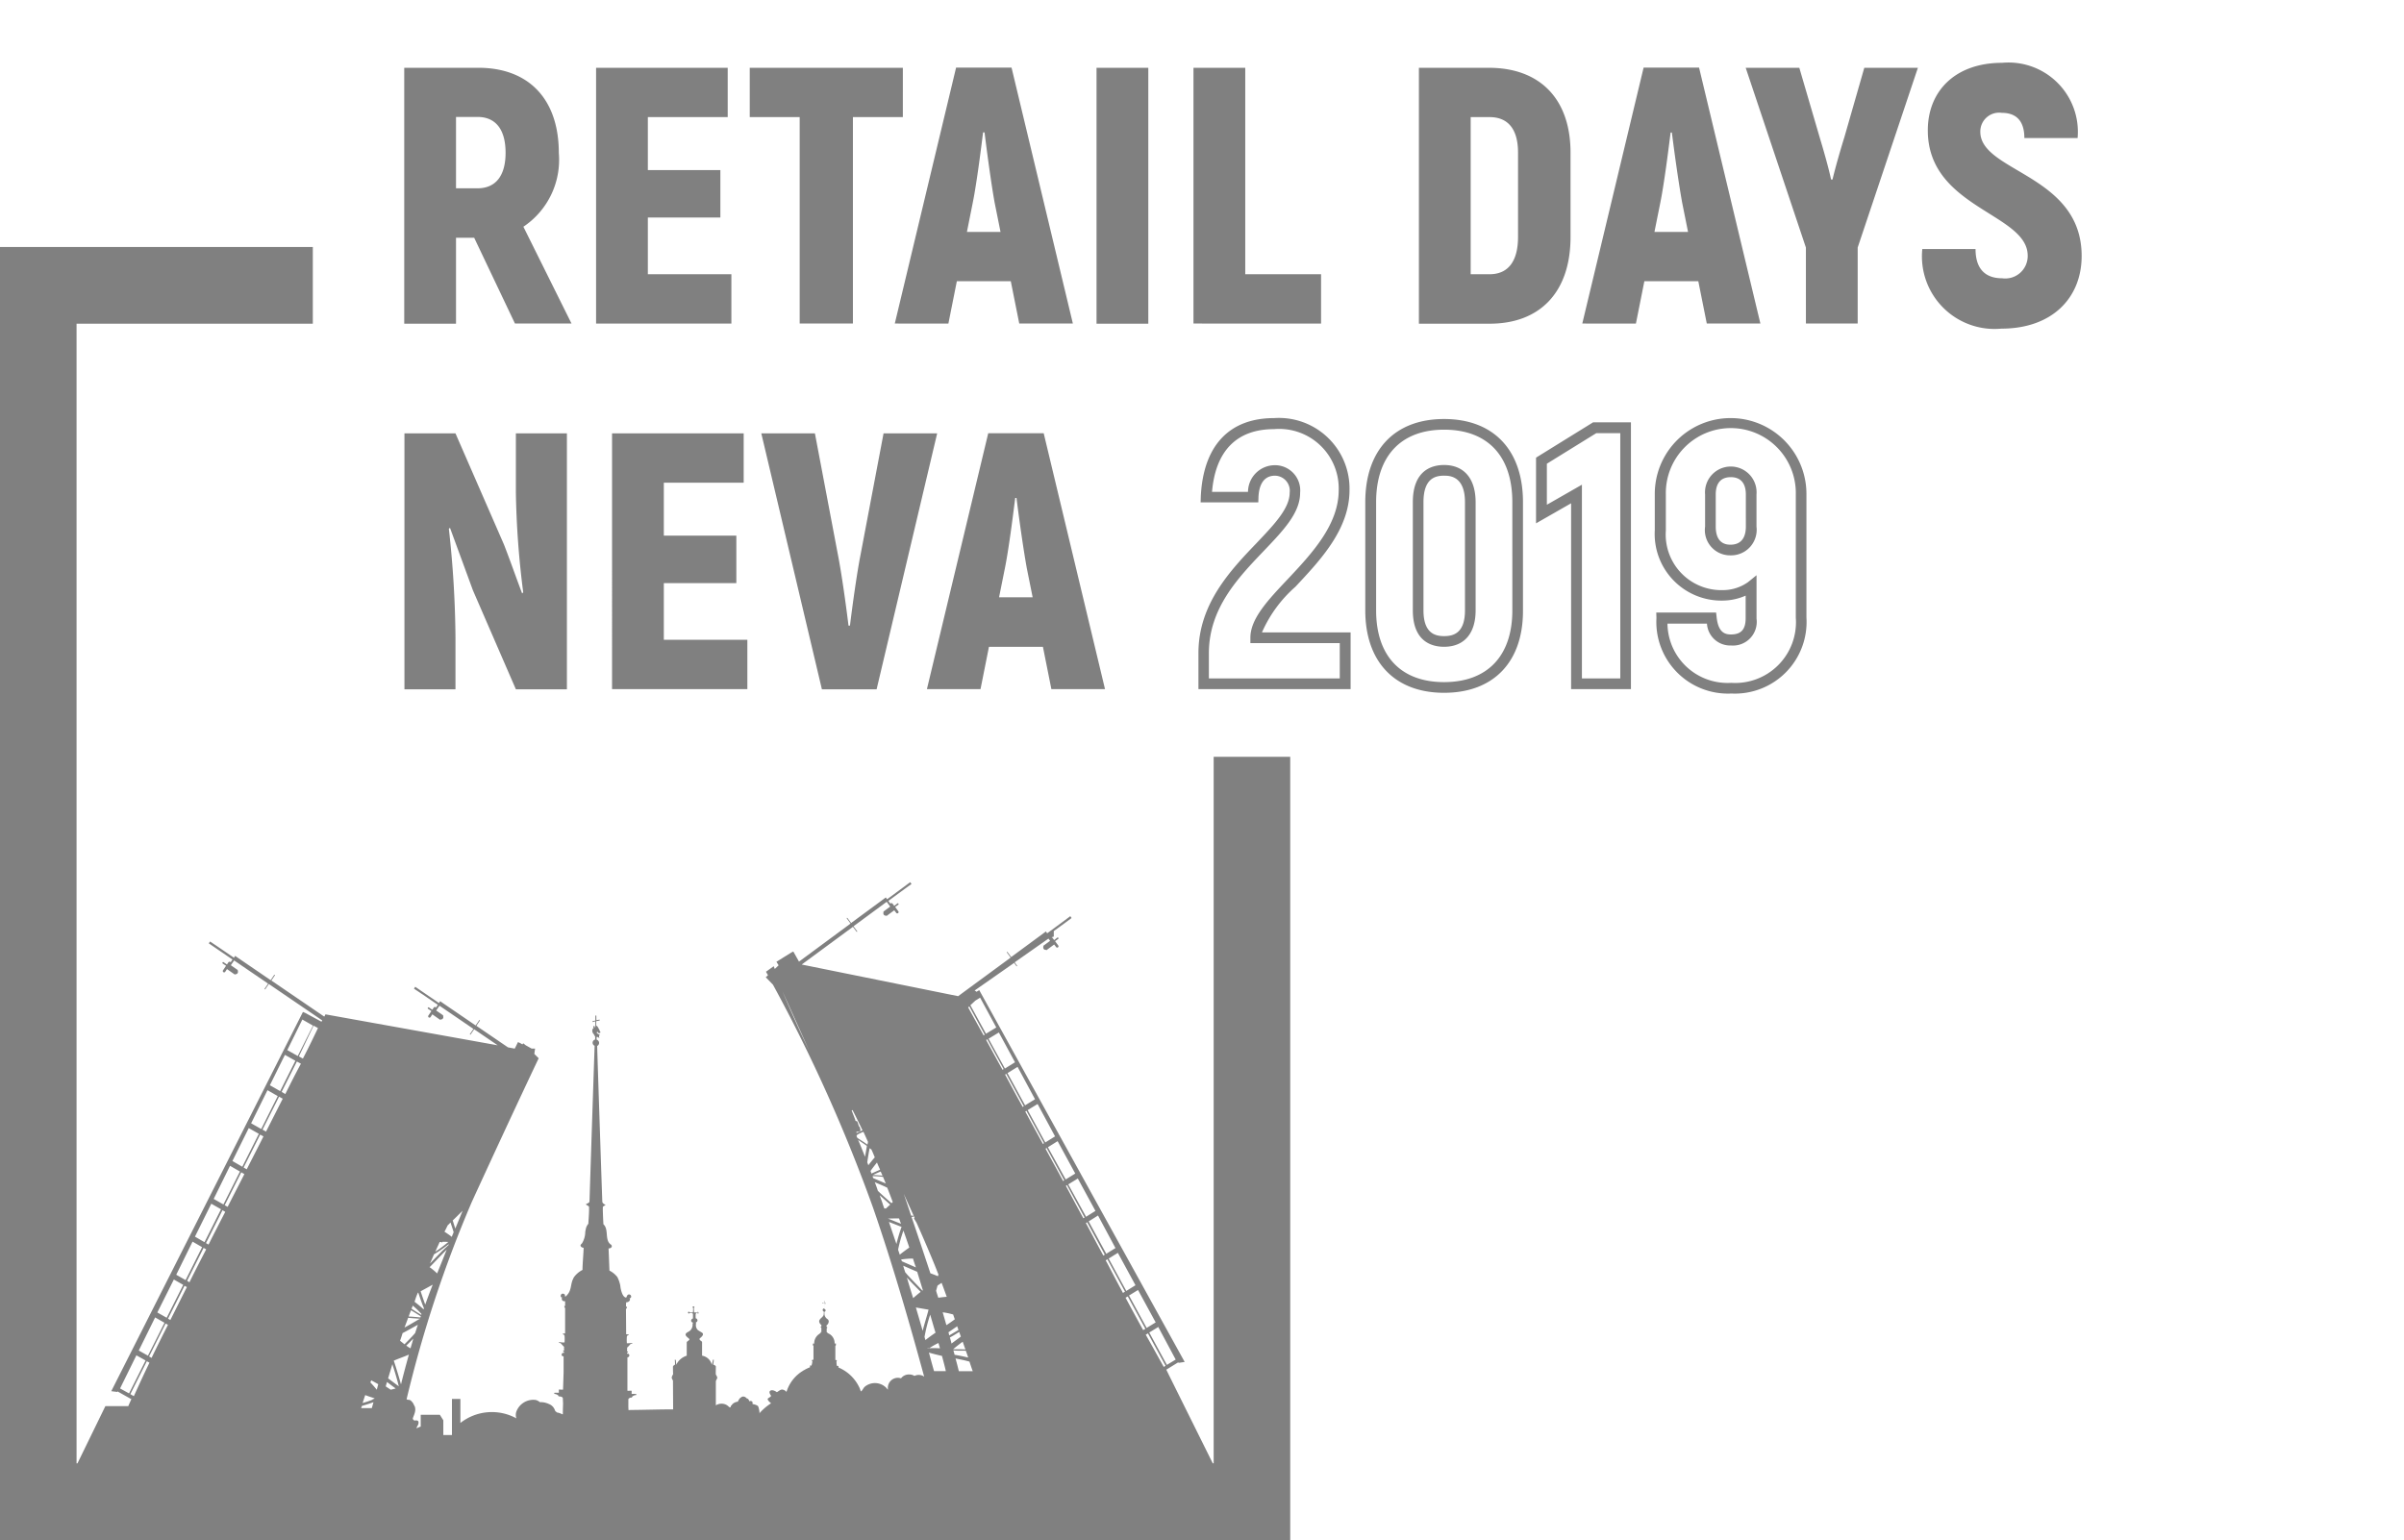 <svg id="Layer_1" data-name="Layer 1" xmlns="http://www.w3.org/2000/svg" viewBox="0 0 110 70.49"><defs><style>.cls-1{fill:gray;}</style></defs><title>logo_grey_eng2</title><path class="cls-1" d="M48.041,42.927l.008.008c0-.008.008-.008.017-.017h0Z"/><path class="cls-1" d="M55.534,34.64v32.338h-.042c-.722-1.457-2.117-4.261-2.125-4.286l.546-.337.017.025.277-.042L44.807,45.319l-.025.017h0l-.059.034h0l-.034.025-.092-.059,1.806-1.263.109.152a.018.018,0,0,0,.025-.025L46.428,44.047l1.546-1.086.076.101-.319.236.017.017a.119.119,0,0,0,.008.118.109.109,0,0,0,.109.042l.017.017.353-.261.084.109a.061.061,0,1,0,.101-.067l-.143-.194.151-.109a.038.038,0,0,0,0-.042c-.008-.017-.034-.025-.042-.017l-.151.118-.076-.101a.073.073,0,0,0-.05-.025l.109-.034v-.253l.454-.328.361-.269-.059-.084-.361.269-.697.514-.059-.084-.067.051h0l-1.52,1.12-.168-.227a.018.018,0,1,0-.025.025l.168.227L43.841,45.596h0l-7.157-1.448,2.344-1.726.168.227a.018.018,0,0,0,.025-.025l-.168-.227,1.52-1.12.16.219-.319.236.017.017a.119.119,0,0,0,.008.118.109.109,0,0,0,.109.042l.017.017.353-.261.084.109a.061.061,0,1,0,.101-.067l-.143-.194.151-.109a.038.038,0,0,0,0-.042c-.008-.017-.034-.025-.042-.017l-.151.118-.076-.101a.065.065,0,0,0-.084-.017l-.017.017-.092-.126.79-.581.269-.194-.059-.084-.361.269-.697.514-.059-.084-.067.051-1.52,1.12-.168-.227a.018.018,0,1,0-.025.025l.168.227-2.36,1.743-.26-.463-.084.042h0l-.689.429.101.16-.176.168-.05-.126-.353.253.092.16-.101.093.319.328.008.008A72.495,72.495,0,0,1,39.943,55.264c.916,2.636,1.739,5.524,2.344,7.748a.497.497,0,0,1-.05-.034.448.448,0,0,0-.395,0,.437.437,0,0,0-.244-.067.45.45,0,0,0-.37.177.635.635,0,0,0-.134-.025.461.461,0,0,0-.462.539c-.034-.008-.042-.051-.101-.101a.728.728,0,0,0-.974-.017c-.059.059-.101.177-.168.202-.017-.042-.025-.076-.042-.118a.735.735,0,0,0-.05-.109,1.836,1.836,0,0,0-.932-.867V62.523a.147.147,0,0,1-.05-.008h-.025a1.786,1.786,0,0,1-.017-.202c.05-.008,0-.084-.05-.059v-.648s.017-.008.017-.017a.197.197,0,0,0,.008-.093.132.132,0,0,0-.059,0,.483.483,0,0,0-.328-.48V60.982h-.034V60.797c.025-.008.05-.051-.008-.067v-.067a.22.22,0,0,0,.101-.194.138.138,0,0,0-.059-.093.303.303,0,0,1-.134-.202c0-.008-.008-.126-.008-.126a.083.083,0,0,0,.059-.059.082.082,0,0,0-.067-.084v-.236h.05a.008.008,0,0,0,.008.008.017.017,0,0,0,0-.034.008.008,0,0,0-.008.008h-.042v-.059a.017.017,0,1,0-.017-.017.008.008,0,0,0,.008.008v.059h-.042a.017.017,0,1,0-.034,0c0,.008,0,.017.017.017a.029.029,0,0,1,.017-.008h.042v.236c-.034.008-.05.017-.059.042a.081.081,0,0,0,.05.109s-.008.093-.008.118c-.017.143-.193.177-.21.32a.216.216,0,0,0,.101.168v.067s-.067.034,0,.067v.194h-.034V61.016c-.017.008-.042.017-.05.034a.504.504,0,0,0-.244.446h-.059s-.008.076.008.093c.017.008.008.008.017.008v.648a.031.031,0,0,0-.025-.008c-.059.008-.059.067-.025.067a.785.785,0,0,1-.042.202l-.067-.008v.084a1.686,1.686,0,0,0-.277.135.112.112,0,0,0-.042.025,1.704,1.704,0,0,0-.756.968.301.301,0,0,0-.202-.109c-.092,0-.218.126-.244.118-.067-.051-.21-.126-.302-.059-.084.067.042.219.042.227-.017.076-.185.101-.151.177a.394.394,0,0,0,.143.152c0,.008-.008.017-.008.025a2.514,2.514,0,0,0-.487.413v-.008l-.025.051h0a.818.818,0,0,0-.025-.194.461.461,0,0,0-.05-.152.602.602,0,0,0-.244-.084.411.411,0,0,0-.008-.101c-.008-.034-.101-.051-.126-.034-.008.008-.008.008-.017.008-.017-.067-.042-.118-.118-.135a.229.229,0,0,0-.084-.067.164.164,0,0,0-.143,0l-.034.025a.227.227,0,0,0-.067.059.545.545,0,0,0-.076.135.412.412,0,0,0-.244.109.467.467,0,0,0-.05.067c-.017,0-.025,0-.025.017v.025c-.008.008-.008.017-.008.034h-.067a.458.458,0,0,0-.361-.16.47.47,0,0,0-.252.076V63.214c.008-.025.067-.135.067-.152a.378.378,0,0,0-.067-.143c-.008-.093,0-.253,0-.362.008-.042-.084-.093-.118-.093,0,0,.025-.185.025-.219.008,0-.034-.025-.042,0a1.228,1.228,0,0,1-.05.219.554.554,0,0,0-.445-.413h0V61.437c0-.025-.034-.059-.067-.076a.077.077,0,0,1-.042-.101s.235-.16.118-.253c-.067-.051-.151-.084-.218-.143a.327.327,0,0,1-.067-.278V60.578a.299.299,0,0,1-.008-.051.094.094,0,0,0-.008-.185,1.761,1.761,0,0,1,0-.211.038.038,0,0,0,.025-.034.445.445,0,0,1,.118-.008c-.076.034-.067.042-.05.042a.042.042,0,0,0,0-.084c-.017,0-.017.017-.025.025h-.126c-.008-.008-.008-.017-.017-.017,0-.034-.008-.16-.008-.194q.025-.013.025-.025a.042.042,0,1,0-.084,0,.027.027,0,0,0,.025.025,1.702,1.702,0,0,1-.008.194l-.017.017h-.134c-.008-.017-.017-.034-.034-.034a.042.042,0,0,0,0,.084.022.022,0,0,0,.025-.025.405.405,0,0,0,.126,0s.008.034.034.034v.219a.107.107,0,0,0-.084.093.092.092,0,0,0,.084.093c0,.017-.017.059-.017.067a.374.374,0,0,1-.092.278c-.05.059-.134.084-.193.135-.109.101.067.202.118.253.05.059-.008.076-.034.101s-.059.034-.067.076h0v.606a.797.797,0,0,0-.479.413l-.008-.093c-.008-.025-.008-.118-.017-.126s-.017,0-.025-.008-.017,0-.017.008c.008.042.008.219.017.211,0,0-.118.051-.101.126,0,0,0,.236.008.328h-.008a.499.499,0,0,0-.059.143.398.398,0,0,0,.059.135l.008,1.322c-.378-.008-1.462.025-1.949.025l-.092.008a2.455,2.455,0,0,1-.008-.253v-.253l.008-.008a.152.152,0,0,1,.143-.059c.008,0,.025-.034.025-.042a.008.008,0,0,1,.008-.008.008.008,0,0,0,.008-.008.286.286,0,0,1,.16-.059c.017,0,.017-.017.008-.025.008-.008,0-.017-.008-.025a1.61,1.61,0,0,0-.202,0v-.143c0-.017-.193.008-.193-.008V62.128c.017,0,.059-.017.059-.025a.085.085,0,0,0,0-.126.008.008,0,0,1-.008-.008l-.008-.008h-.067a.086.086,0,0,1,.042-.067c.008,0,.008-.008.008-.017.008-.008.008-.025-.008-.025a.076.076,0,0,1-.042-.008.554.554,0,0,0,.008-.168h.008c.008.008.143-.16.168-.168h.05c.017,0,.017-.025,0-.034h-.05a1.42,1.42,0,0,1-.185.008,1.929,1.929,0,0,1,0-.312l.008-.008c0-.034.042-.042.067-.051.017-.008.017-.025,0-.025,0-.008-.008-.008-.017-.008-.025,0-.067-.008-.092-.008,0-.354-.008-1.137-.008-1.145.008-.017.05-.067.05-.101,0-.008-.025-.017-.05-.017.008-.017-.008-.143.017-.194.017-.025.008-.008.034-.008a.165.165,0,0,0,.134-.109c0-.025-.008-.084-.034-.084.067.025.076-.025.084-.042a.097.097,0,0,0-.176-.076,1.03,1.03,0,0,1-.05.101c-.084-.017-.134-.076-.185-.194a1.336,1.336,0,0,1-.084-.362,1.525,1.525,0,0,0-.134-.387,1.095,1.095,0,0,0-.361-.295c-.008-.168-.034-.926-.042-1.011.008-.008.143,0,.151-.109a.179.179,0,0,0-.025-.059c-.328-.194-.092-.699-.361-.943,0-.025-.034-.589-.025-.792.008-.025.134-.093.126-.093,0,0-.151-.059-.151-.152-.008-.152-.227-6.712-.235-7.124a.153.153,0,0,0-.025-.286V47.466c.042-.017.084.017.109.042.008.008.025,0,.017-.008-.034-.051,0-.101.008-.152,0-.008-.008-.008-.017-.008-.059.017-.067-.051-.109-.051,0-.042.025-.067.017-.101a.347.347,0,0,1,.025.067.079.079,0,0,0,.126,0c.008,0,0-.008,0-.017-.034-.025-.034-.067-.05-.101-.025-.042-.05-.093-.076-.135-.017-.025-.034-.051-.067-.051v-.211a.987.987,0,0,0,.16-.034v-.034a.773.773,0,0,0-.151.025c-.008-.084,0-.126-.008-.219,0-.008-.05.017-.042.017v.219l-.126.025c-.008,0,0,.051,0,.042.042-.008.092-.025.126-.034v.253a.029.029,0,0,1-.008.017v.008c-.008,0-.017.008-.025.008,0-.008.008-.017.008-.025,0-.025-.017-.051-.034-.051s-.034.025-.034.051a.071.071,0,0,0,.017.051c-.017.008-.025.017-.034.017a.203.203,0,0,0,.017.236.478.478,0,0,1,.067.109.018.018,0,0,0,.017.017v.143a.151.151,0,0,0-.025.286s-.16,4.766-.235,7.141h0c-.017.051-.126.084-.168.118-.008,0,.143.093.143.093.025.194-.034.792-.025.792a.558.558,0,0,0-.109.202s-.034.152-.034.177a1.022,1.022,0,0,1-.151.522c-.008.008-.067.059-.067.093.008.093.134.109.143.109,0,.177-.059.851-.05,1.011a1.099,1.099,0,0,0-.395.337c-.008.008-.05.109-.067.143-.05.135-.059.278-.101.413a.65.65,0,0,1-.218.328c-.034.008-.017-.059-.025-.076,0-.017-.025-.034-.042-.042a.102.102,0,0,0-.109,0c-.059.042-.059.177.025.152a.125.125,0,0,0-.008.109c.034.093.134.059.143.076h0V59.778s-.025-.008-.034,0c-.017.025.034.101.034.101v.884h0v.269c-.025,0-.059.008-.084.008-.008,0-.008.008-.017.008-.008.008-.008.025,0,.025.025.008.059.017.067.051,0,.008,0,.008.008.008a1.929,1.929,0,0,1,0,.312.665.665,0,0,1-.185-.008H25.587c-.017,0-.017.034,0,.034h.05c.025.008.16.177.168.168h.008a.381.381,0,0,0,.008.168.076.076,0,0,0-.042.008c-.017,0-.017.025-.008.025,0,.008,0,.008.008.017a.077.077,0,0,1,.034.067h-.067c-.008,0-.008,0-.008.008a.008.008,0,0,0-.008.008c-.034.034-.05.101,0,.126a.304.304,0,0,1,.059.025v.716h0l-.025.758v.034c0,.025-.193-.008-.193.008v.143a1.61,1.61,0,0,0-.202,0,.042.042,0,0,0,0,.051.368.368,0,0,1,.16.059c0,.008,0,.008.008.008a.008.008,0,0,0,.008.008c0,.008.017.042.025.042.042-.008.16.017.176.059a.008.008,0,0,0,.008.008c0,.034.008.211.008.211.008.076-.008.194-.008.539l-.042-.008a.791.791,0,0,0-.227-.076.462.462,0,0,0-.076-.059.089.089,0,0,0-.017-.042.462.462,0,0,0-.277-.286.878.878,0,0,0-.412-.084.476.476,0,0,0-.193-.101.829.829,0,0,0-.865.488.473.473,0,0,0-.017.354,2.331,2.331,0,0,0-2.562.211V64.031h-.386v1.651h-.395v-.674l-.16-.253h-.874v.547a.17.17,0,0,0-.042.008c-.042.017-.092.042-.134.059-.017-.008-.025.017,0-.051,0-.008.008-.008.025-.051a.261.261,0,0,0,.05-.185c-.017-.076-.109-.076-.193-.059l-.025-.025-.017-.017-.008-.008-.017-.017v-.017h0v-.008c-.008-.042.134-.278.109-.455v-.008c-.017-.118-.008-.051-.084-.219a.628.628,0,0,0-.118-.143.191.191,0,0,0-.134-.034c-.017-.008-.042-.017-.059-.025a55.496,55.496,0,0,1,2.99-9.045c1.932-4.211,3.041-6.535,3.049-6.552l.008-.008-.202-.202.034-.244H24.327L24.058,47.845l-.118-.093-.034.051-.118-.067h0l-.059-.025-.025-.017-.151.303-.311-.059-1.445-.985.16-.236c.008-.008,0-.017-.008-.025s-.017,0-.025.008l-.16.236-1.554-1.061-.067-.051-.059.084-.714-.488-.37-.253-.059.084.277.185.034.025.067.042.714.488-.084.126-.017-.017a.065.065,0,0,0-.084.017l-.067.101-.16-.109c-.008-.008-.034,0-.042.017a.038.038,0,0,0,0,.042l.16.109-.134.202a.061.061,0,1,0,.101.067l.076-.118.361.253.017-.017a.111.111,0,0,0,.109-.168l.017-.017-.328-.227.151-.219,1.554,1.061-.16.236c-.008.008,0,.017.008.025s.017,0,.025-.008l.16-.236L22.773,47.845l-7.871-1.415h-.008l-.008.008a.341.341,0,0,1-.05.093l-2.419-1.651.16-.236c.008-.008,0-.017-.008-.025s-.017,0-.025.008l-.16.236-1.554-1.061-.067-.051-.059.084-.815-.556-.277-.185-.059.084.37.253.714.488-.084.126c0-.008-.008-.008-.017-.017a.065.065,0,0,0-.084.017l-.067.101-.16-.109c-.008-.008-.034,0-.042.017a.038.038,0,0,0,0,.042l.16.109-.134.202a.061.061,0,1,0,.101.067l.076-.118.361.253.017-.017a.111.111,0,0,0,.109-.168l.017-.017-.328-.227.151-.219,1.554,1.061-.16.236c-.008.008,0,.017.008.025s.017,0,.025-.008l.16-.236,2.444,1.667c-.008.017-.025.042-.034.059l-.748-.404h0l-.059-.025h0l-.042-.017L5.091,63.677l.277.034.008-.025.63.354.042-.084c-.118.269-.168.371-.176.404h-1.05l-1.277,2.619h-.042V14.816H14.314v-3.512H0V70.49H59.037V34.64ZM13.835,46.666l.487.278-.697,1.39-.479-.269Zm-.798,1.617.479.269-.697,1.39-.47-.269Zm-.798,1.617.47.269-.756,1.507-.462-.261Zm-.857,1.735.462.261-.756,1.507-.454-.261ZM10.525,53.361l.454.261-.756,1.507-.445-.253Zm-.857,1.735.445.253-.756,1.507L8.921,56.603Zm-.857,1.735.437.253-.756,1.507-.428-.244ZM7.955,58.565l.428.244-.756,1.507L7.199,60.073Zm-.857,1.735.428.244-.756,1.507-.42-.236ZM5.494,63.551,6.241,62.035l.42.236-.756,1.507Zm.63.354-.16-.093.756-1.507.118.067C6.485,63.104,6.267,63.593,6.124,63.905Zm.84-1.811a.411.411,0,0,0-.025.059L6.821,62.086l.756-1.507.109.059C7.35,61.302,7.098,61.816,6.964,62.094Zm.832-1.676-.109-.059.756-1.507.109.059C8.274,59.458,8.022,59.972,7.795,60.418ZM8.669,58.692l-.109-.067.756-1.507.118.067C9.165,57.706,8.904,58.212,8.669,58.692Zm.874-1.726-.118-.067.756-1.507.126.076C10.047,55.972,9.786,56.477,9.543,56.965Zm.874-1.726-.134-.076.756-1.507.143.084C10.929,54.237,10.668,54.742,10.416,55.239Zm.874-1.718-.143-.084.756-1.507.151.084C11.811,52.502,11.55,53.007,11.29,53.521Zm.882-1.726-.16-.093.756-1.507.168.093C12.693,50.767,12.441,51.272,12.172,51.795Zm.882-1.718-.168-.101.697-1.39.143.076h0l.042.025C13.541,49.108,13.306,49.571,13.054,50.077Zm.806-1.625-.185-.101.672-1.406.202.109C14.381,47.407,14.146,47.904,13.86,48.451ZM18.783,61.715a1.261,1.261,0,0,1-.193-.126c.109-.101.218-.211.319-.32C18.875,61.42,18.825,61.572,18.783,61.715Zm2.386-6.299c-.092.219-.202.497-.336.817-.042-.126-.076-.244-.118-.371C20.866,55.719,21.017,55.567,21.169,55.416Zm-.697.699c0-.008.008-.017.008-.025.05-.042.092-.093.134-.135.05.152.101.295.143.446-.025.067-.059.135-.084.211-.109-.084-.218-.16-.336-.236C20.387,56.292,20.429,56.199,20.471,56.115Zm-.353.733h.059l.05.025.017-.034c.092,0,.176,0,.269.008a6.111,6.111,0,0,1-.596.446C19.984,57.142,20.051,56.999,20.119,56.847Zm-.26.564a6.14,6.14,0,0,0,.68-.472.12.12,0,0,0-.017.051c-.302.261-.563.556-.848.842C19.741,57.69,19.799,57.555,19.858,57.412Zm.58-.211c-.143.354-.286.716-.437,1.086a2.7,2.7,0,0,0-.344-.286C19.917,57.74,20.169,57.462,20.438,57.201Zm-.638,1.6c-.126.312-.235.615-.344.91-.076-.202-.143-.404-.21-.606Zm-.68.371c.008,0,.008-.008.017-.008.084.244.16.48.26.716-.008.017-.008.034-.017.051a4.064,4.064,0,0,0-.412-.345A3.451,3.451,0,0,1,19.119,59.172Zm-.235.589a3.496,3.496,0,0,1,.403.387c-.008.008-.008.025-.017.034-.151-.093-.302-.185-.445-.286A.5.5,0,0,0,18.884,59.761Zm-.076.211c.151.093.294.185.445.278-.008.017-.008.034-.017.051-.176-.017-.353-.034-.538-.042C18.732,60.165,18.766,60.073,18.808,59.972Zm-.134.345c.176.017.361.034.538.042,0,.008,0,.008-.008.017-.008,0-.025.008-.034.008-.218.126-.437.261-.664.379C18.564,60.62,18.623,60.469,18.674,60.317Zm-.252.699c.235-.118.462-.253.697-.379-.042.118-.076.227-.109.328-.008.017-.008.034-.017.051-.151.177-.319.345-.487.514-.067-.051-.134-.109-.202-.16C18.346,61.252,18.388,61.134,18.422,61.016Zm-1.411,3.436h-.487a.709.709,0,0,1,.034-.101c.176-.051.361-.109.529-.168Zm.118-.429a.031.031,0,0,0-.025.008c-.05.008-.067.025-.059.034a4.095,4.095,0,0,1-.454.152c.034-.109.076-.236.118-.362.134.051.277.101.42.143Zm.109-.413c-.092-.118-.193-.227-.294-.337.017-.034.025-.059.042-.093.109.059.218.118.319.177Zm.638,0-.227-.152a1.832,1.832,0,0,1,.059-.202c.134.101.26.202.395.295C18.018,63.576,17.951,63.593,17.876,63.61Zm-.118-.522c.059-.202.126-.413.193-.648.109.337.21.665.294,1.011C18.077,63.332,17.918,63.206,17.758,63.088Zm.26-.808c.227-.101.462-.177.689-.278-.134.48-.26.952-.361,1.364Q18.195,62.81,18.018,62.279Zm35.776-.051-.403.244-.806-1.482.412-.253Zm-.916-1.701-.412.253L51.661,59.298l.412-.253Zm-.924-1.701-.42.261-.806-1.482.42-.261Zm-.916-1.701-.42.261-.806-1.482.428-.269ZM43.32,59.357c-.126.008-.26.025-.386.042-.034-.101-.067-.202-.101-.32.025-.076.042-.16.067-.236.059-.042.126-.084.185-.126C43.169,58.936,43.244,59.146,43.32,59.357Zm-1.47-3.613-.034.017.126.211h0c.378.851.748,1.718.949,2.24l.05.126-.025.076c-.118-.051-.235-.093-.344-.135-.269-.808-.58-1.752-.865-2.585h.042c.076,0,.076-.051,0-.051h-.059c-.118-.362-.235-.699-.336-1.002C41.497,54.969,41.673,55.348,41.85,55.744Zm-1.47-1.928A3.671,3.671,0,0,0,39.943,53.782c.118-.059.235-.109.353-.16A1.928,1.928,0,0,1,40.38,53.816ZM35.802,45.378c.244.531.689,1.516,1.218,2.703C36.533,47.062,36.104,46.093,35.802,45.378ZM39.145,51.281h0l-.176-.455.042-.017c.059.118.218.429.454.926-.084.042-.176.084-.269.126,0-.017-.008-.042-.008-.059h.008c.076.008.185-.017.176-.059a.493.493,0,0,0-.034-.152.066.066,0,0,0-.034-.034c-.025-.067-.042-.135-.067-.202-.008-.034-.05-.042-.101-.051,0-.008.008-.008,0-.017A.008.008,0,0,0,39.145,51.281Zm.042.707a.056.056,0,0,0,.034-.042v-.008a2.97,2.97,0,0,1,.286-.135c.067.143.134.295.21.463l-.025.126c-.151-.109-.302-.202-.454-.303A.375.375,0,0,1,39.187,51.988Zm.395.96c-.118-.295-.218-.547-.319-.775.134.093.269.177.403.278C39.641,52.62,39.607,52.788,39.582,52.948Zm.101.253c.034-.219.067-.438.109-.648.025.025.059.042.084.067q.076.164.151.354c-.101.118-.202.236-.294.362C39.716,53.285,39.699,53.243,39.683,53.201Zm.193.514c-.017-.042-.025-.076-.042-.118.092-.135.193-.261.294-.387.042.109.092.219.143.328C40.136,53.597,40.002,53.656,39.876,53.715Zm.05.118a4.574,4.574,0,0,1,.479.034l.126.303c-.193-.084-.378-.16-.571-.244A.411.411,0,0,1,39.926,53.833Zm.101.278c.193.084.386.16.571.253q.126.316.252.657c-.017.017-.042.034-.059.051-.21-.185-.42-.371-.622-.564C40.128,54.372,40.077,54.237,40.027,54.11Zm.437,1.204c-.034-.093-.067-.177-.092-.269-.042-.118-.084-.227-.118-.337l.479.429c-.067.059-.134.118-.193.177Zm.672.455c.034.084.059.16.092.244-.202-.076-.395-.16-.596-.236C40.8,55.769,40.968,55.769,41.136,55.769Zm-.462.16.58.227a6.932,6.932,0,0,0-.235.783C40.901,56.603,40.791,56.266,40.674,55.929Zm.42,1.272a6.456,6.456,0,0,1,.244-.876c.092.253.176.505.269.775-.151.109-.294.211-.437.328C41.144,57.344,41.119,57.277,41.094,57.201Zm.143.446a3.853,3.853,0,0,1,.538-.042c.042.135.084.269.134.404-.218-.093-.428-.185-.638-.278A.352.352,0,0,1,41.237,57.647Zm.092.286c.21.093.428.185.638.278.042.126.076.253.118.379.05.16.092.312.143.463-.008.008-.017.017-.025.017-.26-.278-.529-.539-.781-.834C41.388,58.136,41.354,58.035,41.329,57.934Zm.168.539c.202.227.42.438.63.657-.118.093-.227.185-.344.286C41.69,59.113,41.589,58.801,41.497,58.473Zm.722,2.442c-.092-.328-.202-.691-.311-1.07l.58.101C42.404,60.275,42.295,60.595,42.219,60.915Zm.084.278a7.251,7.251,0,0,1,.26-1.019c.092.312.168.581.244.825-.16.109-.311.219-.462.337C42.329,61.294,42.32,61.243,42.303,61.193Zm.143.497h0c.034.017.076.025.092.008a3.12,3.12,0,0,1,.403-.227c.025.084.05.168.067.244a4.06,4.06,0,0,0-.554,0A.031.031,0,0,1,42.446,61.69Zm.294,1.07c-.034-.109-.118-.413-.235-.851.193.059.395.109.596.152.109.404.16.606.176.699Zm.395-2.695a3.233,3.233,0,0,1,.479.101c.025.076.05.152.076.219-.126.093-.252.185-.386.269C43.253,60.469,43.194,60.275,43.135,60.064Zm.26.918.403-.278c.017.059.042.118.059.168l-.428.253A.398.398,0,0,0,43.395,60.982Zm.067.236c.151-.076.286-.168.428-.253.025.067.05.143.076.211-.143.109-.286.211-.428.32A2.341,2.341,0,0,0,43.463,61.218Zm.151.531c.008-.008.017-.008.025-.017.134-.109.269-.219.412-.32q.063.189.126.354c-.126-.008-.26-.008-.395-.008a1.068,1.068,0,0,1-.168-.008Zm.008.059h0c.202.025.386.008.571.017.042.109.076.211.109.312-.21-.051-.412-.093-.622-.126C43.664,61.951,43.648,61.883,43.622,61.808Zm.252.952-.076-.303s-.025-.101-.076-.278c.218.042.428.084.638.143.067.202.118.354.151.438Zm1.134-15.369c-.37-.674-.63-1.137-.706-1.28l.05-.051.706,1.297Zm-.605-1.381.227-.211.218-.135.739,1.364-.47.286Zm1.47,2.956c-.277-.505-.529-.96-.748-1.364l.05-.034.748,1.364Zm-.638-1.423.47-.286.739,1.364-.462.286Zm1.562,3.124c-.286-.514-.554-1.011-.806-1.482l.05-.034.806,1.482Zm-.697-1.55.462-.286.798,1.482-.454.278Zm1.621,3.242c-.269-.497-.546-.994-.806-1.482l.05-.034.806,1.482Zm-.697-1.55.454-.278.798,1.482-.445.278ZM48.646,54.06c-.26-.488-.538-.985-.806-1.482l.05-.034.806,1.482Zm-.697-1.55.445-.278L49.2,53.715l-.437.269Zm1.621,3.251c-.252-.463-.521-.968-.798-1.482l.05-.034.806,1.482Zm-.689-1.55.437-.269.806,1.482-.428.269Zm1.604,3.259c-.227-.421-.496-.926-.798-1.491l.059-.034.806,1.482Zm.899,1.71c-.227-.421-.454-.851-.672-1.272-.034-.067-.076-.143-.118-.219l.076-.051.806,1.482Zm.924,1.701c-.26-.472-.529-.968-.806-1.482l.101-.059.806,1.482Zm.941,1.684c-.235-.421-.512-.926-.823-1.474l.101-.059.806,1.482ZM21.698,10.884h-.832v3.933H18.497V3.102h3.385c2.318,0,3.688,1.44,3.688,3.899a3.685,3.685,0,0,1-1.621,3.377l2.201,4.43H23.563Zm-.832-2.265H21.849c.832,0,1.285-.573,1.285-1.625,0-1.07-.454-1.642-1.285-1.642h-.983Zm12.6,3.933v2.257h-6.191V3.102h6.023V5.359H29.644V7.785h3.318V9.957H29.644v2.594Zm7.846-7.192H39.027v9.449H36.591V5.359H34.306V3.102h7.006Zm4.939,7.512H43.782l-.386,1.937H40.943L43.748,3.094h2.537l2.806,11.714H46.638Zm-.47-2.257-.269-1.339c-.151-.834-.344-2.257-.462-3.217h-.067c-.118.952-.302,2.375-.47,3.209l-.269,1.347Zm6.762-7.512V14.816H50.174V3.102Zm7.905,9.449v2.257H54.61V3.102h2.369v9.449Zm4.477-9.449h3.2c2.352,0,3.738,1.44,3.738,3.882V10.85c0,2.493-1.369,3.966-3.704,3.966H64.925Zm3.234,9.449c.848,0,1.302-.589,1.302-1.71v-3.857c0-1.07-.454-1.625-1.302-1.625H67.294v7.192Zm9.551.32H75.241l-.386,1.937H72.401L75.207,3.094H77.744l2.806,11.714H78.097Zm-.47-2.257-.269-1.339c-.151-.834-.353-2.257-.47-3.209h-.059c-.118.952-.302,2.375-.47,3.209l-.269,1.339Zm5.393.716L79.878,3.102h2.453L83.28,6.345c.118.387.386,1.305.504,1.87h.067c.134-.573.403-1.491.538-1.92l.916-3.192H87.757L85.002,11.33v3.478H82.633Zm5.326.067h2.436c0,.935.47,1.339,1.218,1.339a1.026,1.026,0,0,0,1.168-1.036c0-1.937-4.57-2.173-4.57-5.735,0-1.794,1.252-3.091,3.402-3.091A3.174,3.174,0,0,1,95.065,6.319H92.629c0-.766-.353-1.154-1.033-1.154a.862.862,0,0,0-.983.867c0,1.844,4.637,1.954,4.637,5.684,0,1.92-1.352,3.326-3.671,3.326A3.323,3.323,0,0,1,87.959,11.397ZM25.94,19.836V31.55H23.605L21.639,27.019l-1.05-2.863-.05.051a47.403,47.403,0,0,1,.302,4.969v2.375H18.506V19.836h2.335l2.218,5.086c.286.733.554,1.507.832,2.24l.05-.051a40.306,40.306,0,0,1-.336-4.564V19.836Zm8.257,9.449v2.257h-6.191V19.836h6.023v2.257H30.375v2.425h3.318v2.173H30.375v2.594Zm.638-9.449h2.453l1.05,5.541c.168.851.37,2.291.487,3.259h.067c.118-.968.319-2.409.487-3.259l1.05-5.541h2.453L40.111,31.55H37.608Zm12.886,9.769H45.252l-.386,1.937H42.413l2.806-11.714h2.537l2.806,11.714H48.108ZM47.251,27.339,46.982,26c-.151-.834-.353-2.257-.47-3.209h-.059c-.118.952-.302,2.375-.47,3.209L45.714,27.339Z"/><path class="cls-1" d="M61.8,31.541H54.837V29.891c0-2.248,1.47-3.79,2.646-5.019.815-.859,1.529-1.6,1.529-2.324a.689.689,0,0,0-.672-.775c-.588,0-.739.539-.756.985l-.008.236H54.937l.008-.261c.109-2.324,1.294-3.596,3.352-3.596A3.232,3.232,0,0,1,61.75,22.429c0,1.794-1.319,3.192-2.478,4.43a5.97,5.97,0,0,0-1.529,2.088h4.057Zm-6.477-.488h5.981v-1.617H57.214v-.244c0-.867.781-1.701,1.697-2.67,1.1-1.171,2.344-2.493,2.344-4.084a2.726,2.726,0,0,0-2.957-2.796c-1.705,0-2.68.994-2.839,2.872h1.646a1.23,1.23,0,0,1,1.226-1.221,1.154,1.154,0,0,1,1.159,1.263c0,.926-.773,1.726-1.663,2.661-1.176,1.23-2.512,2.627-2.512,4.682v1.154Zm10.752.657c-2.251,0-3.604-1.415-3.604-3.773V22.985c0-2.383,1.344-3.806,3.604-3.806,2.268,0,3.612,1.423,3.612,3.806v4.952C69.697,30.295,68.344,31.71,66.076,31.71Zm0-12.043c-1.974,0-3.108,1.213-3.108,3.318v4.952c0,2.088,1.134,3.284,3.108,3.284,1.982,0,3.125-1.196,3.125-3.284V22.985C69.201,20.871,68.067,19.667,66.076,19.667Zm0,9.937c-.538,0-1.428-.219-1.428-1.667V22.985c0-1.482.899-1.701,1.428-1.701.916,0,1.445.623,1.445,1.701v4.952C67.521,28.99,67,29.604,66.076,29.604Zm0-7.832c-.403,0-.941.126-.941,1.213v4.952c0,1.053.538,1.179.941,1.179.412,0,.958-.118.958-1.179V22.985C67.034,21.773,66.311,21.773,66.076,21.773Zm8.56,9.769H71.889V23.036l-1.604.918V20.947l2.612-1.617h1.73v12.211Zm-2.26-.488h1.764V19.827H73.04l-2.26,1.398v1.878l1.604-.918v8.868Zm6.838.691a3.278,3.278,0,0,1-3.419-3.453l-.008-.253h2.738l.025.219c.076.699.386.783.655.783.462,0,.672-.227.672-.741V27.263a2.672,2.672,0,0,1-1.075.227,3.051,3.051,0,0,1-3.083-3.225v-1.659a3.469,3.469,0,1,1,6.939,0v5.651A3.28,3.28,0,0,1,79.214,31.743Zm-2.915-3.209A2.751,2.751,0,0,0,79.214,31.255a2.782,2.782,0,0,0,2.957-2.981V22.623a2.974,2.974,0,1,0-5.947,0v1.659a2.546,2.546,0,0,0,2.587,2.729,2.005,2.005,0,0,0,1.168-.362l.395-.32v1.987A1.086,1.086,0,0,1,79.214,29.545a1.067,1.067,0,0,1-1.109-1.002h-1.806Zm2.881-3.116a1.155,1.155,0,0,1-1.159-1.314V22.631a1.18,1.18,0,1,1,2.352,0v1.474A1.17,1.17,0,0,1,79.18,25.419Zm.017-3.579c-.571,0-.689.429-.689.792v1.474c0,.379.118.825.672.825.58,0,.706-.446.706-.825V22.631C79.886,22.269,79.76,21.84,79.197,21.84Z"/><path class="cls-1" d="M48.06,42.98h0c.01,0,.02,0,.02-.01h0Z"/></svg>
